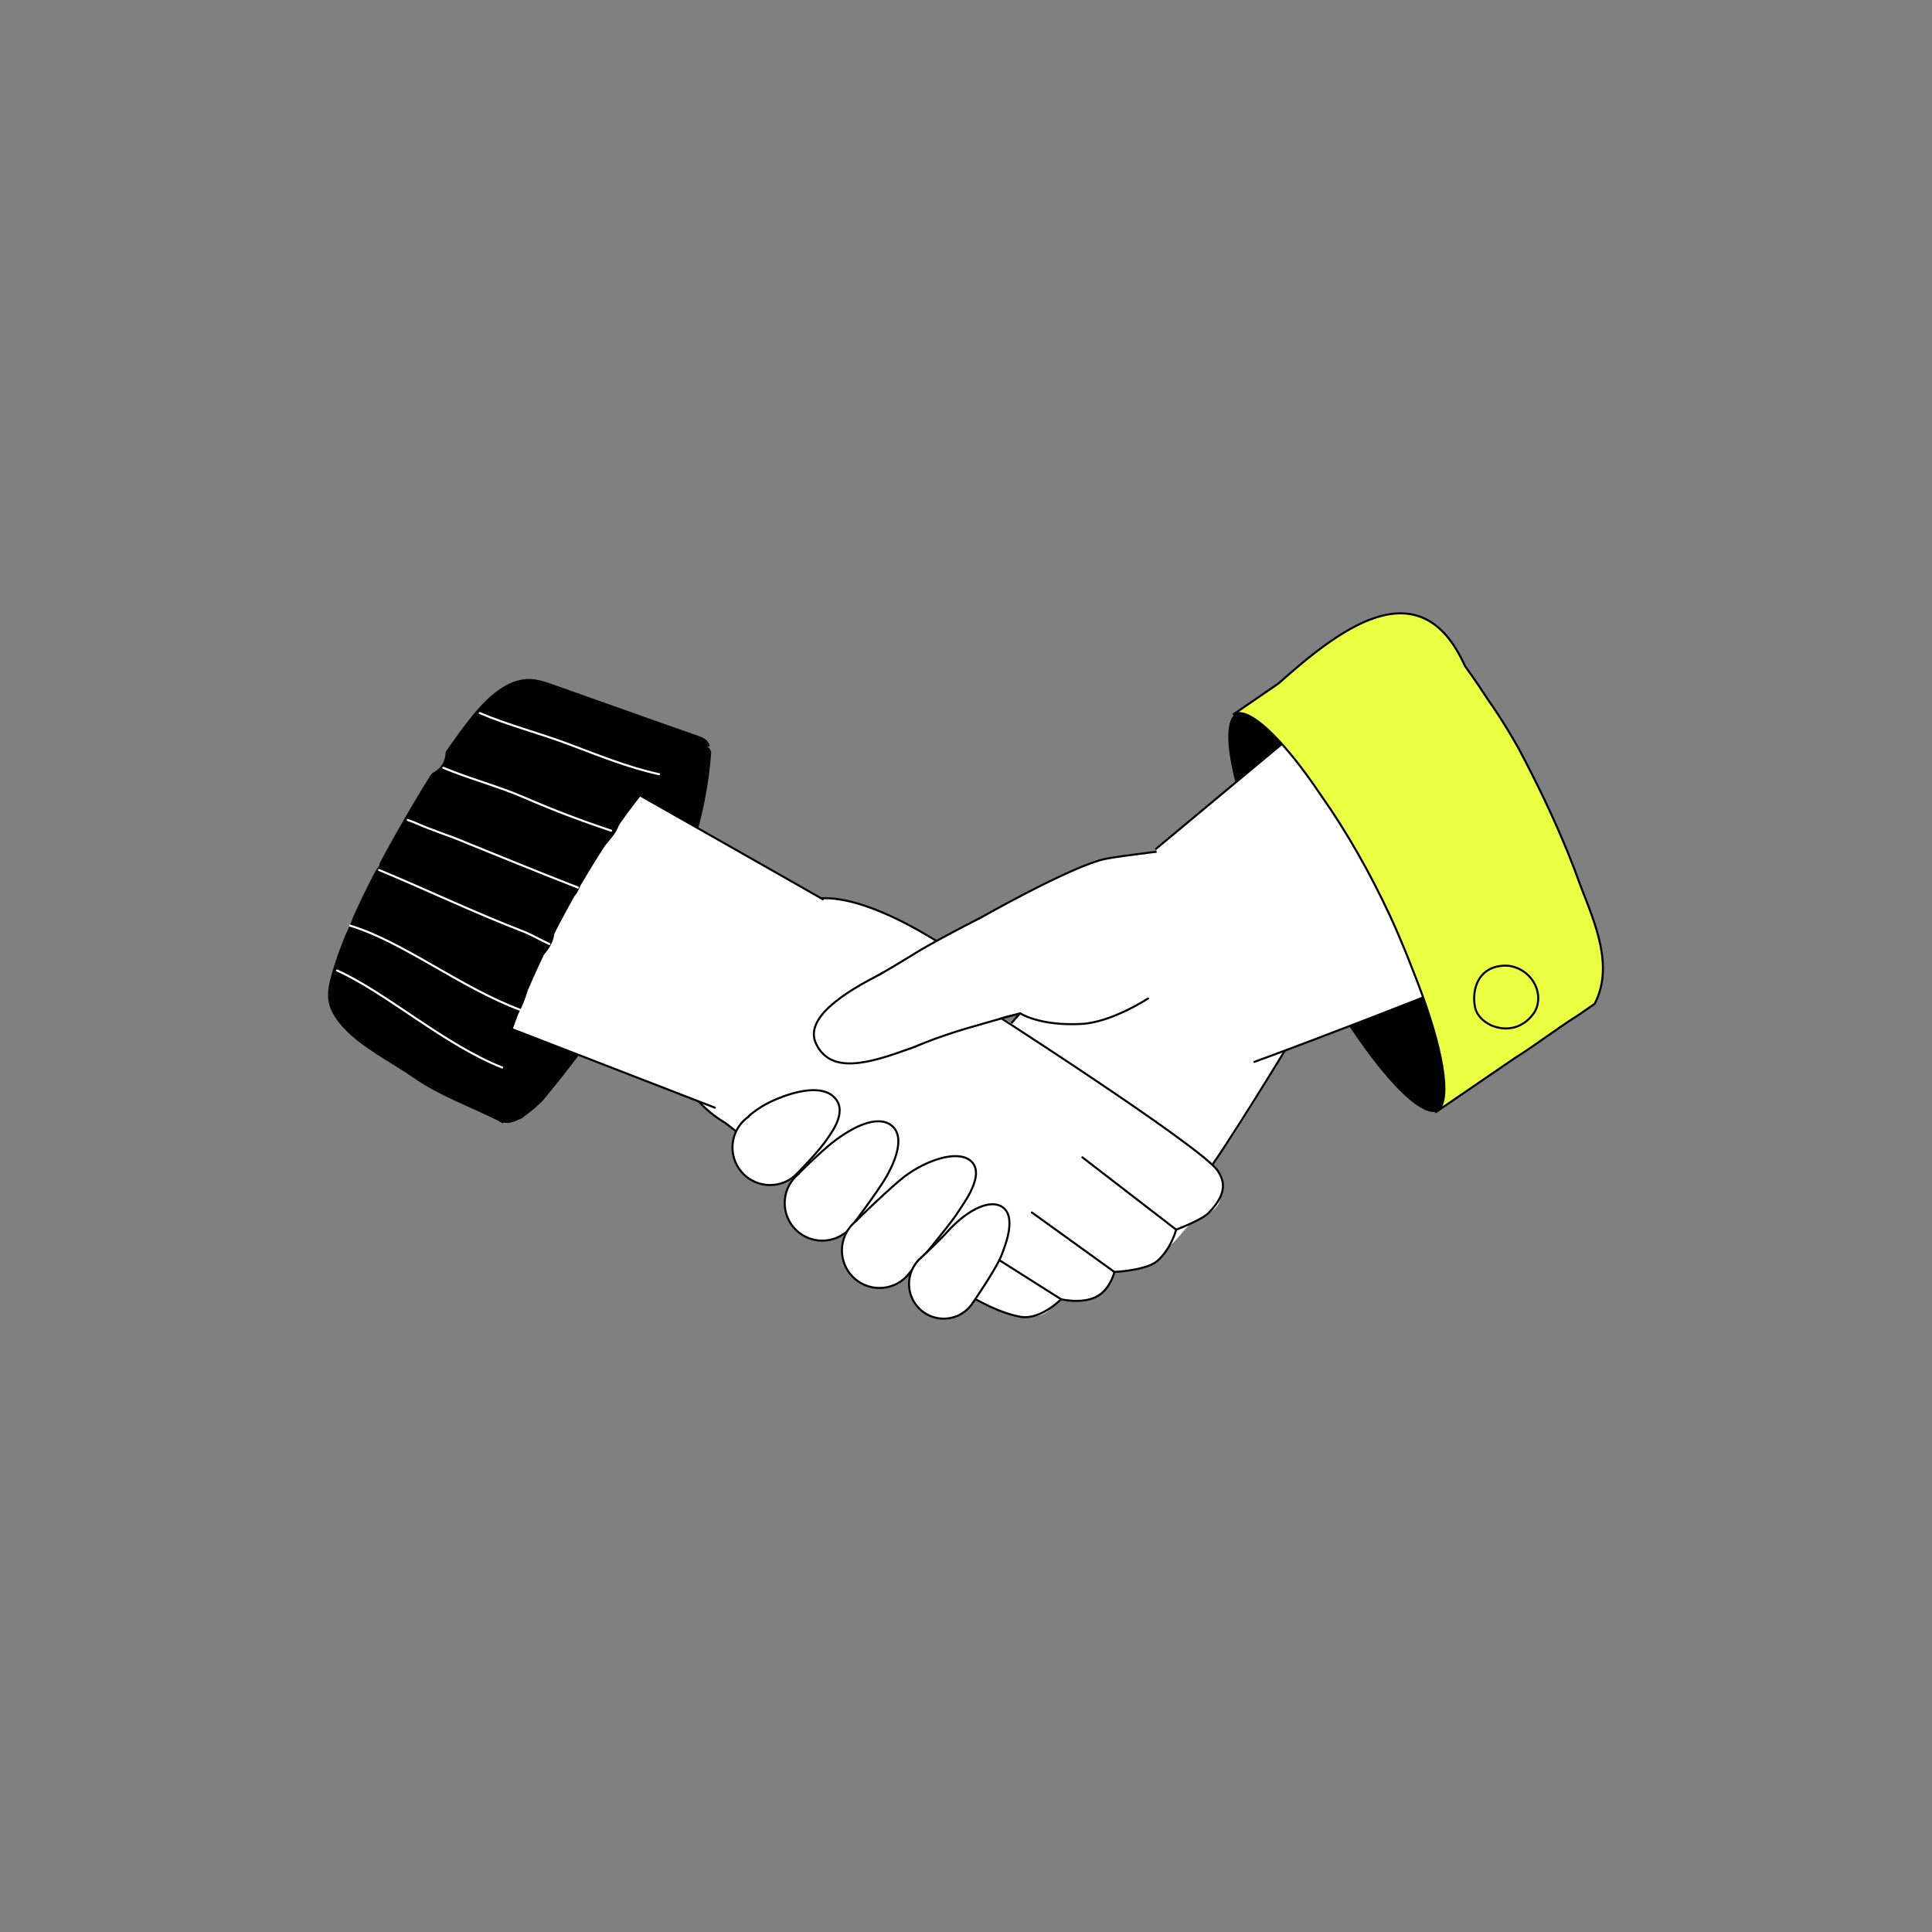 <!--?xml version="1.0" encoding="UTF-8"?--><svg id="Layer_1" xmlns="http://www.w3.org/2000/svg" viewBox="0 0 1600 1600"><rect x="0" y="0" width="1600" height="1600" fill="#808080" stroke="none"/><defs><style>.cls-1,.cls-2{fill:#020202;}.cls-3,.cls-4{fill:#fff;}.cls-5{fill:#EAFF42;}.cls-5,.cls-4,.cls-2,.cls-6{stroke:#020202;}.cls-5,.cls-4,.cls-2,.cls-6,.cls-7{stroke-linecap:round;stroke-linejoin:round;stroke-width:1.70px;}.cls-6,.cls-7{fill:none;}.cls-7{stroke:#fff;}</style></defs><path class="cls-1" d="m415.8,928.92c-.54-.29-1.04-.64-1.51-1.05s-.9-.87-1.33-1.36c-4.83-3.74-4.76-9.89-3.58-14.98.04-.61.07-1.21.13-1.84.11-3.66.52-7.77,1.23-12.27.12-.75.24-1.51.38-2.28,2.3-6,3.25-14.26,4.74-20.5.13-.47.26-.93.39-1.4,2.8-9.88,6.44-20.75,10.84-32.38.18-.48.36-.96.55-1.44,2.8-6.24,5.42-12.56,7.82-19.41.22-.51.43-1.03.65-1.54,3.73-8.74,7.81-17.78,12.22-27.03.25-.52.5-1.03.78-1.53,3.97-5.4,7.21-10.23,8.55-17.29.24-.54.5-1.08.77-1.61,2.72-5.31,5.53-10.66,8.44-16.05,1.72-3.19,3.45-6.34,5.18-9.46.43-.78.87-1.56,1.3-2.33,2.56-4.79,6.41-8.13,7.85-13.7.44-.75.87-1.49,1.31-2.23,5.25-8.9,10.53-17.43,15.76-25.54.5-.77,1-1.54,1.52-2.3,5.71-5.59,10.44-11.05,11.84-17.56.49-.7.98-1.39,1.47-2.08,6.34-8.95,12.54-17.15,18.51-24.48.52-.64,1.03-1.26,1.55-1.89,4.32-6.88,11.16-11.46,16.19-18.01.46-.47.93-.92,1.39-1.38,2.76-2.71,5.41-5.14,7.96-7.28.52-.44,1.04-.87,1.56-1.28,8.26-3.13,19.39-12.11,26.84-6.25.39.52.75,1.09,1.08,1.72.31.59.59,1.23.84,1.92-7.65,108.59-71.84,206.78-139.44,288.62-.57.56-1.13,1.11-1.69,1.64-4.48,4.29-8.68,7.83-12.56,10.54-.48.34-.96.66-1.44.98-1.43,2.08-3.98,2.26-5.42,3.11-.86.41-1.69.77-2.5,1.07-4.05,1.5-7.48,1.6-10.17.15Z"></path><path class="cls-1" d="m1024.24,590.47c11.27-5.73,34.06,14.27,60.27,50,3.74,5.1,7.56,10.53,11.42,16.24,21.68,31.56,42.11,65.24,57.74,100.05,2.34,5.04,4.61,10.12,6.8,15.22,4.4,10.21,8.52,20.55,12.33,30.98,2.75,6.88,5.3,13.58,7.64,20.06,18.73,51.9,24.14,90.41,11.25,96.96-15.3,7.78-51.8-31.85-89.29-93.84-1.97-3.26-3.95-6.59-5.92-9.97-29.03-48.61-52.49-99.85-68.78-152.03-2.03-6.65-3.78-12.97-5.24-18.92-7.3-29.75-7.28-50.16,1.78-54.76Z"></path><g id="Artwork_2984"><circle id="C" class="cls-4" cx="831.27" cy="798.46" r="42.93"></circle><circle id="C-2" class="cls-4" cx="992.79" cy="799.78" r="97.95"></circle><path class="cls-3" d="m915.77,711.21c-28.37,5.74-104.9,49.48-104.9,49.48l33.99,78.5s-96.35,106.4-87.67,128.23c9.32,23.44,94.89,49.98,140.93,54.18,13.01,1.19,43.82,5.67,64.51-12.31,17.2-14.95,23.88-25.08,45.99-51.42,15.41-18.36,62.13-98.78,62.13-98.78,0,0-66.95-40.61-80.28-62.22-12.43-20.14-18.28-92.87-18.28-92.87,0,0-43.61,4.62-56.42,7.21Z"></path><path class="cls-4" d="m844.86,839.19s-96.35,106.4-87.67,128.23c9.32,23.44,82.53,41.73,128.57,45.93,13.01,1.19,46.31,18.13,58.84,9.32,18.64-13.1,29.74-21.57,51.85-47.91,15.41-18.36,74.3-115.66,74.3-115.66"></path><path class="cls-4" d="m977.53,703.01s-48.96,5.61-61.77,8.21c-28.37,5.74-106.85,50.6-106.85,50.6"></path><path class="cls-4" d="m950.8,826.86s-29.97,19.77-55.11,21.12c-34.74,1.87-50.84-8.79-50.84-8.79"></path><circle id="C-3" class="cls-4" cx="650.43" cy="845.61" r="97.95"></circle><path class="cls-3" d="m670.97,743.91c52.49-7.15,131.82,53.74,131.82,53.74l-.54,28.26s198.94,118.28,207.06,148.6c9.07,33.89-15.02,27.51-28.91,44.71-35.07,43.43-51.91,20.11-57.48,34.15-9.73,24.51-31.21,23.64-44.17,22.61-7.68-.61-3.76,16.62-33.72,14.52-20.85-1.46-50.77-25.91-78.14-42.24-19.57-11.68-40.63-34.42-71.09-50.39-21.22-11.13-94.98-67.8-94.98-67.8,0,0,46.52-62.99,50.65-88.04,3.85-23.35-18.34-92.85-18.34-92.85,0,0,24.9-3.51,37.84-5.27Z"></path><path class="cls-4" d="m802.25,825.92s194.05,124,206.42,143.96c4,6.44,9.57,17.01-7.77,34.63-5.89,5.99-26.84,13.83-26.84,13.83,0,0-4.03,15.72-15.58,25.89-9.01,7.93-35.57,9.14-35.57,9.14,0,0-2.66,11.41-11.16,18.12-12.2,9.63-33.01,4.49-33.01,4.49,0,0-17.03,17.51-33.72,14.52-42.48-7.61-97.98-59.36-128.44-75.34-21.22-11.13-115.77-85.09-115.77-85.09"></path><path class="cls-4" d="m627.8,750.3s21.65-5.79,53.59-6.48c48.89-1.06,121.39,53.84,121.39,53.84"></path><line class="cls-4" x1="896.37" y1="958.45" x2="974.06" y2="1018.34"></line><line class="cls-4" x1="854.59" y1="1004.13" x2="922.91" y2="1053.38"></line><line class="cls-4" x1="816.63" y1="1036.66" x2="878.74" y2="1075.99"></line><circle id="C-4" class="cls-4" cx="744.54" cy="836.19" r="33.35"></circle><path class="cls-4" d="m754.55,868.01c-34.14,12.42-66.33,22.31-78.69-3.57-10.03-20.98,22.24-42.4,56.65-59.36"></path><circle id="C-5" class="cls-3" cx="831.27" cy="798.46" r="21.57"></circle><path class="cls-3" d="m756.92,867.16c-5.91-16.42-24.92-56.33-26.73-61.09,16.07-8.89,29.4-17.81,34.74-20.84,24.64-14.02,45.94-24.54,45.94-24.54l33.99,78.5s-4.28-1.35-43.37,12.2c-1.12.39-43.46,15.28-44.56,15.78Z"></path><path class="cls-4" d="m844.86,839.19s-11.79,3.01-43.37,12.2c-25.09,7.3-43.46,15.28-44.56,15.78"></path><path class="cls-4" d="m730.19,806.08c19.78-11.5,29.4-17.81,34.74-20.84,24.64-14.02,45.94-24.54,45.94-24.54"></path><circle class="cls-4" cx="637.72" cy="950.29" r="31.12"></circle><path class="cls-4" d="m659.68,972.28s18.91-19.07,26.07-30.05c3.32-5.09,17.49-23.4,3.72-34.78-10.76-8.89-32.85-3.82-51.91,5.29-10.3,4.92-18.98,12.61-17.5,11.89"></path><circle class="cls-4" cx="680.96" cy="996.34" r="31.12"></circle><path class="cls-4" d="m704.33,1016.84s23.37-31.03,29.8-42.46c2.98-5.3,18.17-32.22,3.68-42.68-11.32-8.17-31.16.77-49.36,15.27-8.93,7.11-28.22,25.74-26.79,24.93"></path><circle class="cls-4" cx="728.36" cy="1035.53" r="31.12"></circle><path class="cls-4" d="m751.11,1056.72s35.91-42.27,42.67-53.51c3.14-5.21,23.74-31.4,9.57-42.28-11.07-8.5-35.78-.43-54.41,13.51-9.14,6.84-40.6,36.84-39.14,36.07"></path><circle class="cls-4" cx="781.54" cy="1063.34" r="28.72"></circle><path class="cls-4" d="m806,1078.34s19.76-28.44,23.82-39.84c1.88-5.29,13.6-32.5-1.21-39.75-11.57-5.66-30.33,5.92-44.63,21.95-7.02,7.87-25,24.38-23.82,23.42"></path><path class="cls-3" d="m1313.21,771.69c-142.56,59.29-272.51,107.12-274.31,107.69-31.99-78.5-68.45-92.05-81.46-176.46l153.12-127.57"></path><path class="cls-4" d="m1313.21,771.69c-142.56,59.29-272.51,107.12-274.31,107.69"></path><line class="cls-4" x1="957.43" y1="702.92" x2="1110.55" y2="575.36"></line><path class="cls-3" d="m426.66,600.07c134.28,76.21,253.2,143.61,254.76,144.68-42.37,73.42-30.7,110.53-89.38,172.58l-303.83-117.63"></path><path class="cls-4" d="m426.66,600.07c134.28,76.21,253.2,143.61,254.76,144.68"></path><line class="cls-4" x1="592.04" y1="917.33" x2="288.21" y2="799.7"></line></g><path class="cls-5" d="m1320.6,831.35c16.1-31.06.46-66.29-11.42-97.13-1.76-4.94-3.58-9.85-5.45-14.74-1.87-4.89-3.8-9.76-5.78-14.6-11.88-29.07-25.59-57.34-40.16-84.79-2.85-5.06-5.76-10.06-8.76-15.02-2.6-4.31-5.28-8.59-8.03-12.81-2.76-4.23-5.59-8.4-8.52-12.53-2.64-4.09-5.24-8.04-7.82-11.85-3.86-5.72-7.67-11.14-11.42-16.28-37.83-84.47-106.91-27.68-154.58,14.5-2.98,2.09-5.87,4.07-8.63,5.96-16.55,11.32-28.36,19.4-28.36,19.4,11.27-5.73,34.06,14.27,60.27,50,3.74,5.1,7.56,10.53,11.42,16.24,22.65,32.16,41.49,65.82,57.65,100.42,2.31,5.01,4.56,10.06,6.75,15.13,4.38,10.14,8.54,20.38,12.48,30.7,2.75,6.88,5.3,13.58,7.64,20.06,18.73,51.9,24.14,90.41,11.25,96.96,0,0,21.01-14.37,46.22-31.62,3.15-2.16,6.37-4.36,9.62-6.58,3.25-2.22,6.54-4.46,9.83-6.7,17.53-10.98,33.59-23.6,52.2-35.32,8.38-5.78,13.61-9.41,13.61-9.41Z"></path><path class="cls-6" d="m1252.31,800.34c17.37,4.13,26.76,23.35,18.66,37.63-8.09,12.69-22.48,17.34-36.78,10.83-6.35-3.25-11.09-8.07-12.63-14.47-3.05-15.98,3.47-31.87,20.31-34.24,3.35-.59,6.89-.55,10.44.24Z"></path><path class="cls-2" d="m433.29,563.53c-22.11,3.11-40.28,27.5-52.51,44.08-3.05,4.14-6.2,8.58-9.44,13.32-.46.68-.93,1.36-1.39,2.05-.25,8.08-4.18,14.2-11.16,17.78-.68.71-1.26,1.47-1.85,2.23-10.46,16.65-21.68,35.8-33.56,57.13-2.53,4.54-4.97,9-7.31,13.37-.31.64-.64,1.26-.96,1.89.25,2.84-3.36,5.24-3.89,7.37-.33.6-.65,1.21-.98,1.8-6.08,11.74-11.44,22.8-16.12,33.16-.25.58-.51,1.15-.76,1.73-2.03,5.53-3.91,9.9-6.37,14.88-.22.53-.44,1.06-.66,1.58-3.61,8.96-6.6,17.26-8.98,24.87-.16.51-.31,1.01-.47,1.51-6.17,20.21-7.55,30.93,7.82,47.94,15.18,16.8,40.24,29.02,58.81,42.04,20.47,14.35,46.16,23.52,68.61,34.7.97.48,1.74.93,2.36,1.29,1.26.73,1.93,1.12,1.93,1.12-.54-.29-1.04-.64-1.51-1.05s-.9-.87-1.31-1.38c-3.97-4.81-4.95-11.39-3.39-18.61.03-.61.07-1.24.12-1.87.24-3.06.65-6.37,1.25-9.92.12-.71.24-1.43.38-2.16.86-6.77,3.05-12.04,4.49-19.17.24-.87.49-1.74.74-2.62,2.79-9.69,6.37-20.32,10.67-31.66.18-.48.36-.96.55-1.44,3.11-5.91,5.73-12.23,7.82-19.36.22-.51.43-1.02.65-1.54,3.72-8.72,7.79-17.73,12.19-26.95.24-.51.49-1.03.76-1.53,4.34-5.21,7.58-10.05,8.5-17.19.25-.54.52-1.06.79-1.59,2.7-5.28,5.5-10.6,8.39-15.96,2.1-3.89,4.21-7.73,6.33-11.52.42-.76.85-1.51,1.28-2.26,3.37-3.44,3.62-7.04,6.39-11.13.43-.73.85-1.46,1.28-2.18,5.13-8.71,10.28-17.07,15.4-25.03.51-.8,1.02-1.59,1.53-2.37,3.88-5.44,9.67-10.46,12.2-18.07.48-.73.98-1.44,1.48-2.15,7.01-9.92,13.85-18.92,20.39-26.84.51-.62,1.03-1.24,1.57-1.9,5.3-4.14,8.98-10.03,13.24-14.69.45-.48.92-.96,1.38-1.43,3.25-3.26,6.37-6.16,9.35-8.65.52-.44,1.04-.87,1.56-1.28,8.23-4.74,16.7-8.78,25.99-8.46-1.6-4.13-4.69-5.79-8.82-7.22-39.99-13.85-79.8-28.3-119.72-42.35-6.68-2.35-13.53-4.73-20.61-4.68-1.49.01-2.97.12-4.43.33Z"></path><path class="cls-7" d="m545.8,641.16c-26.11-5.69-50.85-15.93-75.8-25.25-24.17-9.02-48.95-15.32-72.7-25.38"></path><path class="cls-7" d="m506.11,687.9c-24.32-8.03-48.27-17.16-71.76-27.37-22.06-9.59-44.99-15.41-67.2-24.65"></path><path class="cls-7" d="m478.53,735.02c-28.7-11.19-69.38-27.72-92.08-36.95-12.52-5.56-27.25-9.75-43.75-17.14-1.1-.41-2.01-.75-2.76-1.03-1.49-.55-2.29-.85-2.29-.85"></path><path class="cls-7" d="m454.97,781.79c-6.88-3.08-13.82-7.19-20.15-9.82-41.33-15.87-85.63-36.97-120.89-51.46"></path><path class="cls-7" d="m290,766.61c43.38,13.02,91.27,51.12,140.2,69.45.62.23,1.9,1.66,2.53,1.87"></path><path class="cls-7" d="m415.83,884.03c-47.88-18.84-96.46-62.32-136.69-80.3"></path></svg>